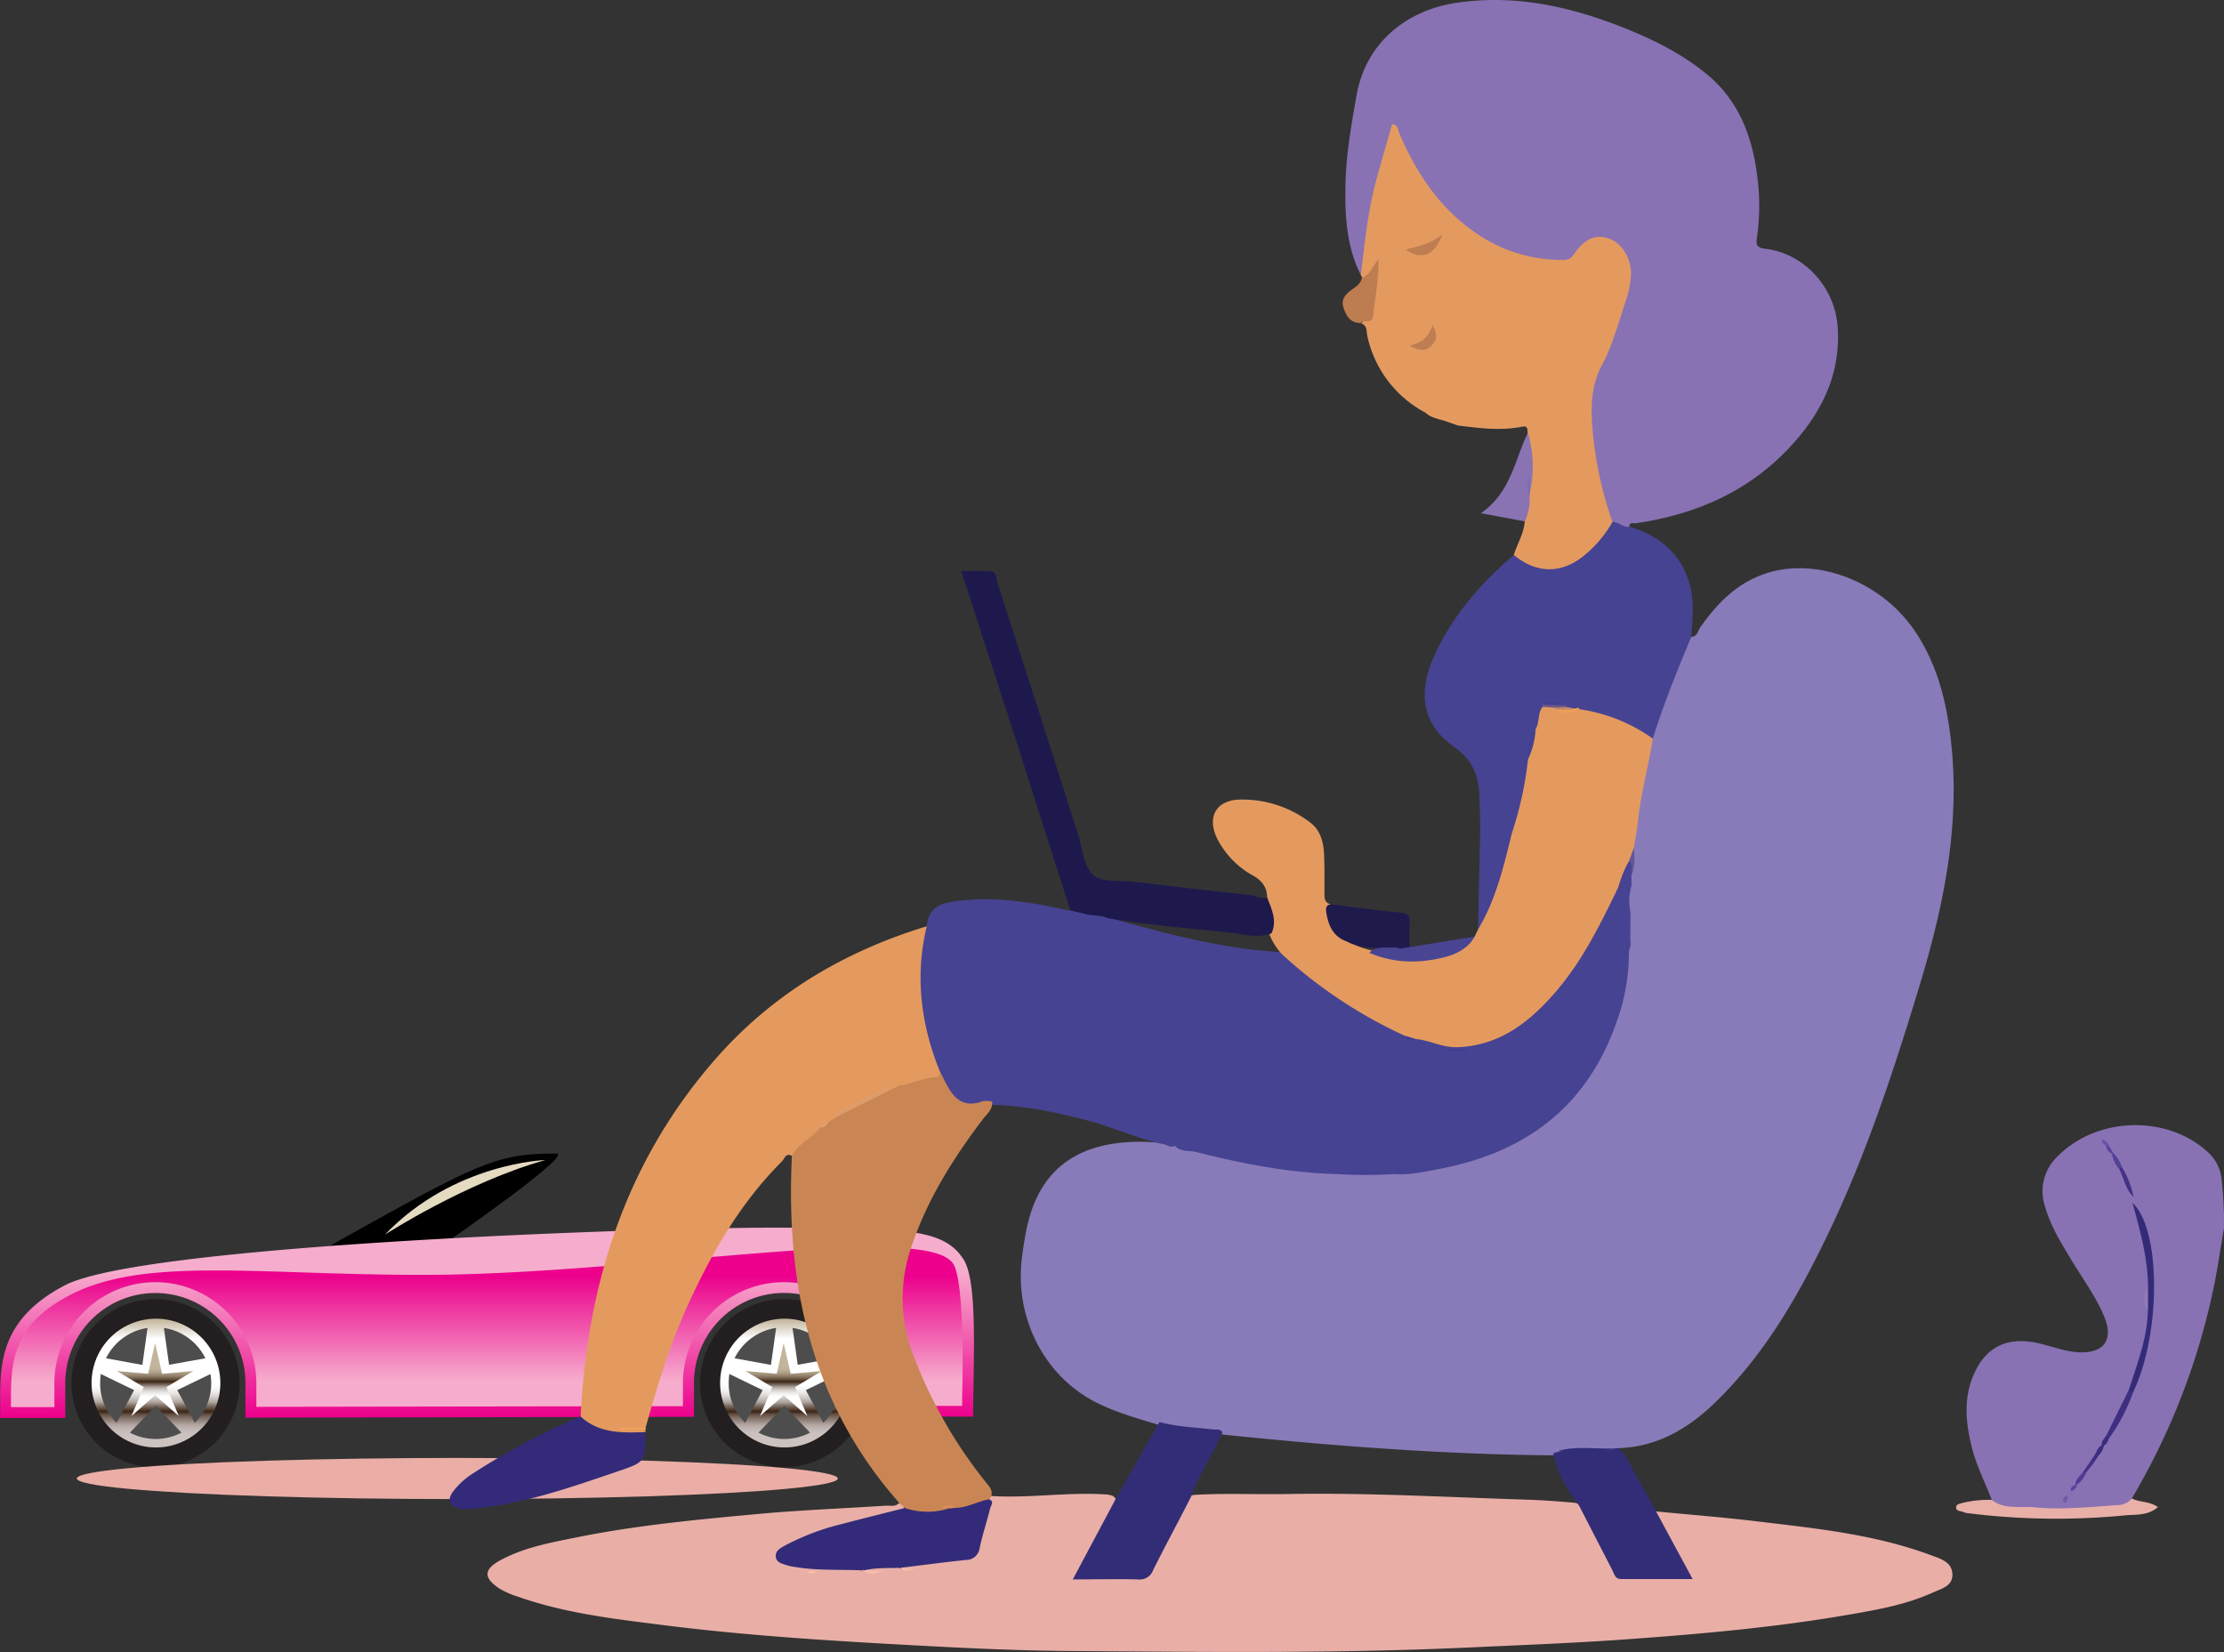 <svg xmlns="http://www.w3.org/2000/svg" xmlns:xlink="http://www.w3.org/1999/xlink" id="Layer_1" data-name="Layer 1" viewBox="0 0 540.65 401.6"><rect x="0" y="0" width="540.65" height="401.6" fill="#333333" stroke="none"/><defs><style>.cls-1{fill:#231f20;}.cls-2{fill:url(#linear-gradient);}.cls-3{fill:#4d4d4d;}.cls-4{fill:#662d91;}.cls-5{fill:url(#linear-gradient-2);}.cls-6{fill:url(#linear-gradient-3);}.cls-7{fill:url(#linear-gradient-4);}.cls-8{fill:url(#linear-gradient-5);}.cls-9{fill:url(#linear-gradient-6);}.cls-10{fill:#e5dbc1;}.cls-11{fill:#eaaea6;}.cls-12{fill:#8872b3;}.cls-13{fill:#8773b4;}.cls-14{fill:#897bb9;}.cls-15{fill:#e9afa7;}.cls-16{fill:#464392;}.cls-17{fill:#e49a5f;}.cls-18{fill:#c98654;}.cls-19{fill:#1e194c;}.cls-20{fill:#322d76;}.cls-21{fill:#332b79;}.cls-22{fill:#1f1a4c;}.cls-23{fill:#e9b0a8;}.cls-24{fill:#8973b3;}.cls-25{fill:#bd7d51;}.cls-26{fill:#494592;}.cls-27{fill:#f0a25a;}.cls-28{fill:#e59b5f;}.cls-29{fill:#342b78;}.cls-30{fill:#3e2f80;}.cls-31{fill:#433186;}.cls-32{fill:#917ab8;}.cls-33{fill:#534195;}.cls-34{fill:#533b94;}.cls-35{fill:#3a2d7e;}.cls-36{fill:#463189;}.cls-37{fill:#412f84;}.cls-38{fill:#5d439b;}.cls-39{fill:#6d5aa7;}.cls-40{fill:#6853a2;}.cls-41{fill:#877ab9;}.cls-42{fill:#424092;}.cls-43{fill:#615699;}.cls-44{fill:#312e77;}.cls-45{fill:#f7bcaa;}.cls-46{fill:#474292;}.cls-47{fill:#3a3d94;}.cls-48{fill:#3c3f95;}.cls-49{fill:#dd9c6a;}.cls-50{fill:#e09f6d;}.cls-51{fill:#434192;}.cls-52{fill:#6f5687;}.cls-53{fill:#eea059;}.cls-54{fill:#c5896b;}.cls-55{fill:#bf7e51;}.cls-56{fill:#be7e51;}.cls-57{fill:#7d6eb2;}.cls-58{fill:#d68f58;}.cls-59{fill:#3f4094;}</style><linearGradient id="linear-gradient" x1="101.45" y1="500" x2="101.45" y2="531.6" gradientTransform="matrix(-1, 0, 0, 1, 325.43, 0)" gradientUnits="userSpaceOnUse"><stop offset="0.01" stop-color="#c2b59b"></stop><stop offset="0.16" stop-color="#fff"></stop><stop offset="0.51" stop-color="#fff"></stop><stop offset="0.53" stop-color="#fcfbfb"></stop><stop offset="0.56" stop-color="#f1f0ef"></stop><stop offset="0.59" stop-color="#e1ddda"></stop><stop offset="0.62" stop-color="#c9c2be"></stop><stop offset="0.65" stop-color="#aaa099"></stop><stop offset="0.67" stop-color="#85766c"></stop><stop offset="0.7" stop-color="#594538"></stop><stop offset="0.72" stop-color="#3c2415"></stop><stop offset="0.74" stop-color="#624e42"></stop><stop offset="0.77" stop-color="#827169"></stop><stop offset="0.8" stop-color="#9d8f88"></stop><stop offset="0.82" stop-color="#b2a5a1"></stop><stop offset="0.85" stop-color="#c0b5b2"></stop><stop offset="0.88" stop-color="#c9bfbd"></stop><stop offset="0.92" stop-color="#ccc2c0"></stop></linearGradient><linearGradient id="linear-gradient-2" x1="101.59" y1="528.82" x2="101.59" y2="510.2" gradientTransform="matrix(-1, 0, 0, 1, 292.1, -179.58)" gradientUnits="userSpaceOnUse"><stop offset="0.01" stop-color="#c2b59b"></stop><stop offset="0.16" stop-color="#fff"></stop><stop offset="0.51" stop-color="#fff"></stop><stop offset="0.53" stop-color="#fcfbfb"></stop><stop offset="0.56" stop-color="#f1f0ef"></stop><stop offset="0.59" stop-color="#e1ddda"></stop><stop offset="0.62" stop-color="#c9c2be"></stop><stop offset="0.65" stop-color="#aaa099"></stop><stop offset="0.67" stop-color="#85766c"></stop><stop offset="0.7" stop-color="#594538"></stop><stop offset="0.72" stop-color="#3c2415"></stop><stop offset="0.73" stop-color="#4e3827"></stop><stop offset="0.76" stop-color="#715e4a"></stop><stop offset="0.79" stop-color="#8f7d68"></stop><stop offset="0.82" stop-color="#a5967e"></stop><stop offset="0.85" stop-color="#b5a78e"></stop><stop offset="0.88" stop-color="#bfb298"></stop><stop offset="0.92" stop-color="#c2b59b"></stop></linearGradient><linearGradient id="linear-gradient-3" x1="254.25" y1="500" x2="254.25" y2="531.6" xlink:href="#linear-gradient"></linearGradient><linearGradient id="linear-gradient-4" x1="254.39" y1="528.82" x2="254.39" y2="510.2" xlink:href="#linear-gradient-2"></linearGradient><linearGradient id="linear-gradient-5" x1="173.71" y1="480.18" x2="173.71" y2="524.23" gradientTransform="matrix(-1, 0, 0, 1, 325.43, 0)" gradientUnits="userSpaceOnUse"><stop offset="0.19" stop-color="#f6adcd"></stop><stop offset="1" stop-color="#ec008c"></stop></linearGradient><linearGradient id="linear-gradient-6" x1="173.73" y1="521.45" x2="173.73" y2="489.73" xlink:href="#linear-gradient-5"></linearGradient></defs><path d="M142.37,481.23l-28.95,1.25c35.93-20,40-22.48,55.14-22.48C173,460,142.37,481.23,142.37,481.23Z" transform="translate(-33.33 -179.58)"></path><path class="cls-1" d="M203.5,515.81a20.44,20.44,0,1,0,20.44-20.42A20.43,20.43,0,0,0,203.5,515.81Z" transform="translate(-33.33 -179.58)"></path><path class="cls-2" d="M219.93,500.7a15.65,15.65,0,1,1-11,19.14A15.62,15.62,0,0,1,219.93,500.7Z" transform="translate(-33.33 -179.58)"></path><path class="cls-3" d="M226,502.39a13.52,13.52,0,0,1,10.09,7.38l-8.84,1.58Z" transform="translate(-33.33 -179.58)"></path><path class="cls-3" d="M211.9,509.77A13.53,13.53,0,0,1,222,502.39l-1.25,9Z" transform="translate(-33.33 -179.58)"></path><path class="cls-3" d="M218.73,517.52l-4.26,7.94a13.6,13.6,0,0,1-4-9.65,16.47,16.47,0,0,1,.17-2.22l8.06,3.91Z" transform="translate(-33.33 -179.58)"></path><path class="cls-3" d="M229.24,517.51l8.06-3.91a14.64,14.64,0,0,1,.18,2.21,13.55,13.55,0,0,1-4,9.65l-4.25-7.94Z" transform="translate(-33.33 -179.58)"></path><path class="cls-3" d="M224,521.34h0l6.25,6.5a13.44,13.44,0,0,1-12.53,0l6.25-6.5Z" transform="translate(-33.33 -179.58)"></path><path class="cls-4" d="M224,521.34h0Z" transform="translate(-33.33 -179.58)"></path><path class="cls-4" d="M229.24,517.51h0Z" transform="translate(-33.33 -179.58)"></path><path class="cls-4" d="M218.75,517.52h0v0Z" transform="translate(-33.33 -179.58)"></path><polygon class="cls-5" points="190.51 326.53 188.82 333.96 181.21 333.28 187.75 337.2 184.76 344.22 190.51 339.19 196.26 344.22 193.27 337.2 199.81 333.28 192.21 333.96 190.51 326.53"></polygon><path class="cls-1" d="M50.7,515.81a20.44,20.44,0,1,0,20.44-20.42A20.43,20.43,0,0,0,50.7,515.81Z" transform="translate(-33.33 -179.58)"></path><path class="cls-6" d="M67.13,500.7a15.65,15.65,0,1,1-11,19.14A15.61,15.61,0,0,1,67.13,500.7Z" transform="translate(-33.33 -179.58)"></path><path class="cls-3" d="M73.17,502.39a13.51,13.51,0,0,1,10.09,7.38l-8.83,1.58Z" transform="translate(-33.33 -179.58)"></path><path class="cls-3" d="M59.1,509.77a13.51,13.51,0,0,1,10.09-7.38l-1.25,9Z" transform="translate(-33.33 -179.58)"></path><path class="cls-3" d="M65.93,517.52l-4.26,7.94a13.61,13.61,0,0,1-4-9.65,16.47,16.47,0,0,1,.17-2.22l8.07,3.91Z" transform="translate(-33.33 -179.58)"></path><path class="cls-3" d="M76.44,517.51l8.06-3.91a14.64,14.64,0,0,1,.18,2.21,13.55,13.55,0,0,1-4,9.65l-4.25-7.94Z" transform="translate(-33.33 -179.58)"></path><path class="cls-3" d="M71.19,521.34h0l6.25,6.5a13.44,13.44,0,0,1-12.53,0l6.25-6.5Z" transform="translate(-33.33 -179.58)"></path><path class="cls-4" d="M71.2,521.34h0Z" transform="translate(-33.33 -179.58)"></path><path class="cls-4" d="M76.44,517.51h0Z" transform="translate(-33.33 -179.58)"></path><path class="cls-4" d="M65.94,517.52h0v0Z" transform="translate(-33.33 -179.58)"></path><polygon class="cls-7" points="37.7 326.53 36.01 333.96 28.41 333.28 34.95 337.2 31.96 344.22 37.7 339.19 43.46 344.22 40.47 337.2 47.01 333.28 39.41 333.96 37.7 326.53"></polygon><path class="cls-8" d="M33.33,524.29c.37-9.64-2.37-22.82,15.8-32.27,18.92-9.84,140.63-14,172.31-14,31.95,0,41.39.21,46.15,7.76,3.49,5.52,2.34,24.66,2.3,38.17l-24.06,0v-8.16a21.9,21.9,0,1,0-43.8,0V524L93,524.2v-8.39a21.9,21.9,0,1,0-43.8,0v8.45Z" transform="translate(-33.33 -179.58)"></path><path class="cls-9" d="M36,521.64l10.55,0v-5.81a24.55,24.55,0,1,1,49.1,0v5.74l103.7-.16v-5.58a24.55,24.55,0,1,1,49.1,0v5.51l18.78,0c0-1.76,0-3.6.07-5.46.18-10.49-.1-24.55-2-28.65-5.13-11.2-76.89,2.27-129.13,2.27-40.5,0-67.73-4.51-85.87,4.93C36,501.86,36,511.27,36,520.37v1.27Z" transform="translate(-33.33 -179.58)"></path><path class="cls-10" d="M126.91,479.71s19.66-12.72,39-18.13C165.91,461.58,143.65,462.24,126.91,479.71Z" transform="translate(-33.33 -179.58)"></path><ellipse class="cls-11" cx="111.17" cy="359.42" rx="92.5" ry="5"></ellipse><path class="cls-12" d="M517.52,544.2c-1.59-4.22-3.7-8.24-4.81-12.66-1.46-5.81-2.1-11.62.24-17.36,2.85-7,8.07-9.68,15.44-8.17,3.5.72,6.84,2.18,10.47,2.31,6,.21,8.33-3.08,6-8.68-2-4.83-5.09-9-7.76-13.4-2.56-4.24-5.2-8.43-6.6-13.27a11.66,11.66,0,0,1,3.17-12.42c9.51-9.52,26.44-10,36.32-.95a10.27,10.27,0,0,1,3.34,6.11,84.19,84.19,0,0,1,.6,8.81c0,1.32,0,2.6,0,3.85-.31,1.88-.63,3.75-.94,5.63q-.51,3.42-1.19,6.93a167.29,167.29,0,0,1-20.23,52.92c-.4,2.21-2.24,2.36-3.88,2.52a123.77,123.77,0,0,1-26.8.06C519.41,546.26,517.92,546.06,517.52,544.2Z" transform="translate(-33.33 -179.58)"></path><path class="cls-13" d="M573.94,478.37a3.66,3.66,0,0,1,0-4.44Z" transform="translate(-33.33 -179.58)"></path><path class="cls-14" d="M444.48,334.4c1.44-.06,1.57-1.41,2.15-2.25,4-5.76,8.73-10.62,15.49-13,12.29-4.37,28.12,1.5,36.4,13.39,5.34,7.66,7.71,16.35,8.88,25.44,2.7,20.87-1.3,40.91-7.31,60.78-6.32,20.93-13.12,41.66-22.65,61.38-7.14,14.79-15.3,28.94-27.27,40.49-6.58,6.34-14.1,10.72-23.51,11a2.1,2.1,0,0,1-1.29.68c-1.44.18-2.95,0-4.3.74-3.52.32-7.06-.18-10.58.31-26.58-.23-53.05-2.28-79.46-5-5.28-1-10.73-.79-15.92-2.37s-10.31-3-15.17-5.41c-13.36-6.74-20-21.46-18.16-35.37.62-4.73,1.31-9.37,3.27-13.79,3.94-8.85,11.16-12.92,20.31-14a44.9,44.9,0,0,1,10.74.09,10.17,10.17,0,0,0,3.43.34c11.5,2.68,23,5.25,34.83,6.24,1.37.12,2.74.09,4.11.12,4.43.14,8.86.17,13.29,0,19.93-1.06,37.23-7.32,48.47-25.07a49.69,49.69,0,0,0,8-25.31,4.5,4.5,0,0,1,.85-2.65c1.2-5.39.63-10.81.29-16.23a6.42,6.42,0,0,1-.05-2.62,37.63,37.63,0,0,0,.62-7,152.73,152.73,0,0,1,4.39-25.83,149.41,149.41,0,0,1,8.36-22.72C443.15,335.85,443.08,334.56,444.48,334.4Z" transform="translate(-33.33 -179.58)"></path><path class="cls-15" d="M435.91,547c8.17.79,16.36,1.43,24.5,2.41,14.31,1.72,28.69,3.15,42.34,8.24,2.22.83,5,1.57,5.2,4.46.2,3.08-2.71,3.68-4.84,4.65-6.47,2.93-13.43,4.14-20.35,5.34-17.92,3.1-36,4.7-54.14,6-12.86.92-25.76,1.4-38.64,2-32,1.46-64.09,1.07-96.14.84-11.76-.08-23.53-.6-35.27-1.23-21.18-1.12-42.36-2.37-63.42-5-12.05-1.53-24.17-2.86-35.74-6.93a21,21,0,0,1-4.62-2c-4-2.63-3.95-4.74.35-7,5.75-3.08,12.13-4.21,18.42-5.48,14.25-2.88,28.72-4.26,43.17-5.6,10.59-1,21.23-1.4,31.85-2.09,1.13-.07,2.36.32,3.32-.63,1,.12,1.6.54,1,1.66-1.44,1.22-3.28,1.35-5,1.79-7,1.83-14.17,3.19-20.78,6.35-.66.32-1.33.63-2,1-.81.46-1.88.88-1.77,2,.12,1.28,1.36,1.57,2.37,1.72a91.14,91.14,0,0,0,14.1,1.18c1.1,0,2.33-.49,3.27.55,1.35,1.43,3.17.1,4.65.79-1.36-.85-3.22.79-4.41-.91,2.67-2,5.57-1.16,8.43-.71.86,1.16,2.24.59,3.34.93-.88-.36-1.93.19-2.75-.46.36-1.76,1.84-1.36,3-1.45,3.87-.29,7.7-.82,11.55-1.25a4.09,4.09,0,0,0,4-3.38c.84-3.56,2.11-7,2.67-10.67a1.69,1.69,0,0,1,.64-.87c9.19.58,18.34-.95,27.52-.4a6.75,6.75,0,0,1,2.15.38c1.85,1.45.55,2.89-.16,4.15-2.28,4-4.36,8.18-6.61,12.24-1.6,2.89-1.49,3,1.93,3,3.06,0,6.12-.14,9.17,0a5.2,5.2,0,0,0,5.68-3.44c2-4.42,4.31-8.69,6.47-13,.71-1.43,1.42-2.88,3.24-3.2,7.6-.44,15.21-.07,22.81-.21,19.32-.34,38.62.76,57.92,1.37,4,.13,8,.41,12,.79,1.76.42,2.43,1.89,3.14,3.3,1.89,3.77,3.86,7.5,5.64,11.32a4.69,4.69,0,0,0,4.91,3.1c3.48-.13,7-.09,10.43,0,2.14.05,2.68-.55,1.57-2.53-2-3.49-4-7-5.65-10.6C436,548.66,435.46,547.94,435.91,547Z" transform="translate(-33.33 -179.58)"></path><path class="cls-12" d="M364.15,246.44c-3.55-7-3.91-14.63-3.73-22.23.18-7.28,1.43-14.46,2.72-21.64,2.29-12.65,12.14-20.46,24.1-22.28,13.64-2.08,26.7.62,39.4,5.48,7.72,3,15.14,6.53,21.58,11.82,7.64,6.28,10.95,14.77,12.22,24.28a54.47,54.47,0,0,1,0,15.46c-.22,1.48-.21,2.46,1.88,2.7,9.52,1.08,17.07,9.28,17.74,19,.76,11-3.48,20.14-10.67,28.21C459.13,298.76,446,304.58,431,306.78c-.64.09-1.59-.42-1.55.87-1.69,1.23-2.86-.15-4.18-.81-2.63-3.53-3-7.86-3.91-11.93a58.78,58.78,0,0,1-1.77-12.2A39.75,39.75,0,0,1,422.27,267c2.4-6.24,5.45-12.38,6.49-19.14a9.18,9.18,0,0,0-1.32-6.66c-2.33-3.56-6.64-4.2-9.39-1-2.37,2.79-5,3.44-8.4,3.1-11.62-1.18-20.73-6.79-27.92-15.72a54.53,54.53,0,0,1-9-15.47c-1-.11-1,.55-1.12,1-3,10-5.55,20.16-6.19,30.68C365.4,244.86,365.52,246.05,364.15,246.44Z" transform="translate(-33.33 -179.58)"></path><path class="cls-16" d="M429.3,411.81a48.2,48.2,0,0,1-3,16.24c-7.17,20.63-22.21,31.77-43.15,35.71-3.6.68-7.22,1.51-10.94,1.24a74.08,74.08,0,0,0-13.89,0c-11.62-.31-23-2.52-34.16-5.36-1.74-.44-3.8.05-5.23-1.51-1.06.6-1.91-.33-2.87-.43-6.38-1.37-12.3-4.18-18.61-5.8-7.43-1.93-14.9-3.52-22.61-3.73a9.64,9.64,0,0,0-2.79.05c-5.05,1.37-7.83-1.17-9.68-5.46-.37-.85-.78-1.7-1.19-2.54a55.9,55.9,0,0,1-4.55-28.92c.25-2.29.34-4.65,2-6.54.44-5.4,4.55-5.84,8.59-6.28,8.4-.93,16.61.39,24.77,2.2.51.11,1,.16,1.55.25,1.14-.8,2.24-.32,3.35.08a24.58,24.58,0,0,0,4.3,1.15c14.21,4,28.42,8,43.28,8.86,2.1.45,3.34,2.16,4.88,3.4a120.3,120.3,0,0,0,24.21,15.49,3.51,3.51,0,0,1,1.29.89c.54,2.12,2,.55,3,.74,2.79,0,5.23,1.5,8,1.69,8.51.55,15.14-3.33,21-8.78,6.43-6,10.88-13.41,15-21.06,1.49-2.75,2.32-5.88,4.54-8.23.38-.27.49.79.7.27.65-1.57.73-3.48,2.8-4.06a.48.48,0,0,1,.21.51c-.05.18-.11.27-.17.27v2.53c.44,1.89-.23,3.78,0,5.67v6.8c0,1.07,0,2.14,0,3.21A2.14,2.14,0,0,1,429.3,411.81Z" transform="translate(-33.33 -179.58)"></path><path class="cls-17" d="M258.62,404.76c-2.94,12.26-1.41,24.09,3.33,35.63.68,1.62-.64,1.79-1.59,1.95-2.68.46-5.23,1.44-7.9,1.91-5.77,1-10.71,3.76-15.34,7.19a3.3,3.3,0,0,1-2.28,1.3c-1.87-1.11-.8,1.21-1.58,1.37a45.32,45.32,0,0,1-7.42,6.48c-1.48-.89-1.79.69-2.38,1.28-9.77,9.73-16.62,21.4-22.38,33.8-4.62,9.95-7.86,20.37-10.78,30.91-2,.58-4.05.17-5.61.27,1.48.43,3.58-.4,5.51.31a.72.72,0,0,1,0,.56c-4.73,2.47-13.72.29-15.72-3.81,1.6-32.25,10.91-61.65,32.36-86.4C220.75,421.43,238.34,410.92,258.62,404.76Z" transform="translate(-33.33 -179.58)"></path><path class="cls-17" d="M426.77,395.2c-4.36,9-8.75,18-15.4,25.67-6.34,7.28-13.58,12.95-23.85,13.28-3.6.11-6.72-1.73-10.18-2a2.47,2.47,0,0,1-2.4-.73A114.43,114.43,0,0,1,345,411.57a15.17,15.17,0,0,1-3.35-5.6c1.2-2.78-.66-5.46-.29-8.21,0-2.5-1.27-4.11-3.36-5.3a21.21,21.21,0,0,1-8.73-8.92c-2.59-5.17-.45-9.34,5.24-9.58a27.2,27.2,0,0,1,17.18,5.45c2.58,1.85,3.39,4.79,3.52,7.84s.1,6.12.09,9.18c0,1.3-.1,2.59,1.57,3-.71,4,1,6.81,4.47,8.71,1.51,1.68,3.68,1.91,5.65,2.59,8.78,2.5,17.24,2.65,24.82-3.47.28-.58.55-1.16.83-1.75,2.71-7.82,5.68-15.56,7.59-23.65a150.8,150.8,0,0,0,3.65-16.92,7.73,7.73,0,0,1,.23-.95,53,53,0,0,0,1.86-7.47c.61-1.85.29-4.1,2.24-5.4a4.13,4.13,0,0,1,3.78.29c1.51,1,3.09.64,4.68.25a6.14,6.14,0,0,1,.93-.19c6.05.25,11.24,2.82,16.22,6a2.68,2.68,0,0,1,1.29,1.7c-1,6.5-2.8,12.85-3.51,19.4-.25,2.39-.71,4.75-1.07,7.12-.16,1.19-.52,2.35-.64,3.55C428.93,391.23,428.39,393.5,426.77,395.2Z" transform="translate(-33.33 -179.58)"></path><path class="cls-17" d="M364.15,246.44c.93-7.72,1.7-15.46,3.72-23,1.23-4.57,2.58-9.1,3.89-13.66,1.51.16,1.38,1.37,1.7,2.11,4.31,10.1,10.22,18.92,19.66,25a36.19,36.19,0,0,0,19.09,5.86c1.27,0,2.59.31,3.61-1.19,2.81-4.11,5.57-5.2,8.95-3.86,3.21,1.27,5.47,5.44,5,9.41a23.59,23.59,0,0,1-1,4.95c-1.87,5.47-3.29,11.2-6,16.25-3.08,5.77-2.68,11.62-2.12,17.53a89.54,89.54,0,0,0,4.66,20.59c-2.33,7.85-13.36,16.33-22.08,10.44-.89-.6-1.79-1.16-1.92-2.36.87-2.73,2.46-5.22,2.68-8.16-.62-2.15.65-4.17.46-6.29a8.61,8.61,0,0,1,.25-1.52,37.4,37.4,0,0,0-.07-10.3,15.21,15.21,0,0,1,.08-3.44c-.1-.79.08-1.78-1.31-1.5-5.28,1.07-10.54.35-15.79-.3a4.53,4.53,0,0,0-3.53-1.24H384c-1.1-1.2-2.72-1.24-4.1-1.84a27.67,27.67,0,0,1-14.16-18.58c-.26-1.11.05-2.65-1.56-3.16,2.49-1.89,2.83-4.61,2.9-7.43.06-2.15.76-4.23.76-6.18-1,.93-.8,3.36-3.36,2.52Z" transform="translate(-33.33 -179.58)"></path><path class="cls-18" d="M234.72,452.39l1.85-1.24a73.79,73.79,0,0,1,15.25-7.65c3.22-.44,6.2-2,9.49-2.13.23,0,.43-.64.64-1,.2.35.42.7.59,1.07,2,4.09,4.08,7.92,9.78,5.82a5.7,5.7,0,0,1,2.19.13c.2,1.94-1.3,3-2.28,4.3-7.17,9.48-13.46,19.45-17.28,30.81a38.19,38.19,0,0,0,.67,27.22,113.52,113.52,0,0,0,17.69,30.59c.77.92,1.43,1.86.93,3.14l-.43.58c-2.18,2-4.92,2.39-7.68,2.72-1-.06-1.85-.79-2.87-.91,0,.42,1.15.44.43,1.16-3.57.9-7.15,1.89-10.41-.85l-1.38-1.26c-21.37-24.19-27.6-53-26.06-84.32,1.54-3.07,4.94-4.29,6.92-6.93A12.18,12.18,0,0,1,234.72,452.39Z" transform="translate(-33.33 -179.58)"></path><path class="cls-16" d="M401.34,314.49c5.41,4.52,11.52,4.63,16.93.26a28.82,28.82,0,0,0,7.08-8.34c1.45.13,2.57,1.4,4.12,1.24,10,2.81,15.64,10.37,15.36,20.76-.05,2-.23,4-.35,6-3.41,8.13-6.72,16.3-9.36,24.72A40.46,40.46,0,0,0,417.31,352c-.57-1.13-1.26-.06-1.89-.1a2.33,2.33,0,0,1-1.23-.08,4,4,0,0,1-.73-.41c-1.5-.74-3.1-.56-4.67-.53a1,1,0,0,1-.41.5c-1.34,1.55-.69,3.75-1.74,5.4a30,30,0,0,0-1.92,7.5l0,0A139.36,139.36,0,0,0,400.9,382c-2,8.09-3.87,16.23-8.25,23.48q.25-12,.5-24c0-2.11-.06-4.22-.09-6.32-.08-5.61-.8-10.24-6.35-14.12-7.59-5.31-8.66-12.84-5-21.4C386.09,329.62,393.09,321.56,401.34,314.49Z" transform="translate(-33.33 -179.58)"></path><path class="cls-19" d="M341.37,397.76c1.1,2.82,2.49,5.6,1.05,8.73-3.56,1.32-7.11.11-10.61-.25-9.73-1-19.48-1.79-29.12-3.44-2-.9-4.16-.51-6.15-1.19l-3-.68q-7.3-22.87-14.62-45.74C275,343.07,271.07,331,267,318.38h6.69c2.1,0,1.79,1.83,2.15,2.95q9.9,30.66,19.66,61.37c1,3.3,1.31,7.6,3.57,9.56s6.4,1.25,9.74,1.65c9.53,1.13,19.06,2.26,28.6,3.27C338.73,397.32,340,398.26,341.37,397.76Z" transform="translate(-33.33 -179.58)"></path><path class="cls-20" d="M435.91,547l8.89,16.44c-6.11,0-11.76,0-17.42,0-1.43,0-1.6-1.18-2.05-2.07-2.72-5.24-5.41-10.49-8.11-15.74-2.94-3.84-5.37-7.93-6.29-12.76,3.33-1.27,6.81,0,10.19-.56,1.54-.58,3.3.36,4.78-.67l.76,0c2.49,1.9,3.32,4.91,4.84,7.44S434.45,544.39,435.91,547Z" transform="translate(-33.33 -179.58)"></path><path class="cls-21" d="M174.46,523.91c4.53,4.19,10.14,4,15.72,3.81.07,7.18.09,7.24-6.54,9.5-11.74,4-23.47,8.13-36,9.21a8.15,8.15,0,0,1-2.79-.13c-2.27-.62-2.83-2.07-1.48-4a18.67,18.67,0,0,1,5.39-4.82A165.77,165.77,0,0,1,174.46,523.91Z" transform="translate(-33.33 -179.58)"></path><path class="cls-22" d="M360.73,408.45c-3.4-1.21-4.53-4-5-7.23-.13-.93,0-1.66,1.12-1.8,5.61.68,11.21,1.49,16.84,2,2,.18,2.44.95,2.32,2.73s0,3.77,0,5.66a1.8,1.8,0,0,1-1.39.69,25.7,25.7,0,0,0-4.72-.38C366.77,410,363.62,410,360.73,408.45Z" transform="translate(-33.33 -179.58)"></path><path class="cls-23" d="M517.52,544.2c3.1,2.42,6.88,1.47,10.3,1.8,6.7.67,13.44-.08,20.15-.53a4.57,4.57,0,0,0,3.61-1.62c1.92,1,4.33.64,6.34,2.1-2.42,2.11-5.35,1.77-7.91,2a172.59,172.59,0,0,1-38.35-.53,2.48,2.48,0,0,1-.91-.22c-.68-.38-2-.12-1.88-1.27.06-.79,1.07-.83,1.77-1.05A26.64,26.64,0,0,1,517.52,544.2Z" transform="translate(-33.33 -179.58)"></path><path class="cls-24" d="M405.18,300.17a13.33,13.33,0,0,1-1.16,6.16l-10.68-2c7.25-5,8.2-12.87,11.4-19.54A28.45,28.45,0,0,1,405.3,299a6.15,6.15,0,0,1-.33-3.46C405.11,297.1,404.62,298.63,405.18,300.17Z" transform="translate(-33.33 -179.58)"></path><path class="cls-25" d="M364.43,247.06c2-.62,2.46-2.68,4-4.52.1,5.13-.85,9.57-1.33,14-.2,1.89-2.25.56-3,1.56-2.61,0-3.58-1.78-4.21-3.87-.59-1.93.57-3.15,2-4.2C363,249.27,364.15,248.54,364.43,247.06Z" transform="translate(-33.33 -179.58)"></path><path class="cls-26" d="M374.71,410l1.33-.18,15.78-2.56c-1.59,2.87-4.34,4.24-7.27,5-6.18,1.57-12.35,1.53-18.34-1.05,1.55-1.66,3.6-1.2,5.52-1.3C372.73,409.71,373.7,410.45,374.71,410Z" transform="translate(-33.33 -179.58)"></path><path class="cls-27" d="M190.2,527.16H184v-.58h6.29A.64.64,0,0,1,190.2,527.16Z" transform="translate(-33.33 -179.58)"></path><path class="cls-28" d="M379.85,279.89c1.69-.11,3.36-.18,4.1,1.84C382.5,281.3,381,281,379.85,279.89Z" transform="translate(-33.33 -179.58)"></path><path class="cls-28" d="M384.11,281.74c1.58-.73,2.79-.41,3.53,1.24Z" transform="translate(-33.33 -179.58)"></path><path class="cls-29" d="M555.51,491.72c-.19-6.64-1.92-13-3.78-19.74,7.09,6.53,6.92,32.48,0,46.35-1.25.08-1-.62-.71-1.35,1.94-6.22,4.39-12.32,4.44-19A13.46,13.46,0,0,1,555.51,491.72Z" transform="translate(-33.33 -179.58)"></path><path class="cls-30" d="M551.07,517c.06.54.13,1.08.71,1.35a45.31,45.31,0,0,1-5.71,10.84c-.39-.07-.46-.45-.66-.7Q548.24,522.72,551.07,517Z" transform="translate(-33.33 -179.58)"></path><path class="cls-31" d="M549.11,463.2a22.75,22.75,0,0,1,2.9,7.38c-2-1.86-2.33-4.51-3.47-6.76C548.24,463.16,548.57,463.08,549.11,463.2Z" transform="translate(-33.33 -179.58)"></path><path class="cls-32" d="M555.51,491.72V498C553.76,495.9,554.76,493.81,555.51,491.72Z" transform="translate(-33.33 -179.58)"></path><path class="cls-33" d="M549.11,463.2l-.57.62a7.7,7.7,0,0,1-1.82-3.85l.43,0A8.16,8.16,0,0,1,549.11,463.2Z" transform="translate(-33.33 -179.58)"></path><path class="cls-34" d="M537.86,540.52c0-1.46,1.26-2.16,1.94-3.21a.44.44,0,0,1,.71.15,6.11,6.11,0,0,1-2.25,3Z" transform="translate(-33.33 -179.58)"></path><path class="cls-35" d="M542.82,532.83c.37-.68.53-1.53,1.41-1.84a.33.33,0,0,1,.56,0,4.72,4.72,0,0,1-1.35,2.47C542.87,533.61,542.51,533.52,542.82,532.83Z" transform="translate(-33.33 -179.58)"></path><path class="cls-35" d="M544.79,531l-.56,0c-.11-1.07.68-1.73,1.18-2.52l.66.7C545.72,529.85,545.55,530.65,544.79,531Z" transform="translate(-33.33 -179.58)"></path><path class="cls-36" d="M540.51,537.46l-.71-.15,1.76-2.58c.39.07.45.43.61.69Z" transform="translate(-33.33 -179.58)"></path><path class="cls-37" d="M542.17,535.42l-.61-.69,1.26-1.9.62.68C543,534.15,542.6,534.79,542.17,535.42Z" transform="translate(-33.33 -179.58)"></path><path class="cls-38" d="M537.86,540.52l.4-.06c-.2.79-.54,1.45-1.5,1.6C536.6,541.11,537.15,540.76,537.86,540.52Z" transform="translate(-33.33 -179.58)"></path><path class="cls-39" d="M534.89,544.57a1.91,1.91,0,0,1,.08-.77,1.24,1.24,0,0,1,.7-.54c.4-.07.47.23.31.56s-.38.77-.56,1.16Z" transform="translate(-33.33 -179.58)"></path><path class="cls-40" d="M545.33,458.09c-.51-.33-1.08-.62-1-1.54a2.33,2.33,0,0,1,1.66,1.54C545.79,458.39,545.56,458.39,545.33,458.09Z" transform="translate(-33.33 -179.58)"></path><path class="cls-38" d="M545.33,458.09H546l1.14,1.91c-.15,0-.29,0-.43,0A2.07,2.07,0,0,1,545.33,458.09Z" transform="translate(-33.33 -179.58)"></path><path class="cls-20" d="M330.5,527.81c-2.49,5.32-5.6,10.34-7.73,15.84-3,5.86-6.16,11.7-9.12,17.61a3.39,3.39,0,0,1-3.58,2.27c-5.17-.14-10.33,0-15.95,0,3.61-6.77,7.06-13.23,10.5-19.7l10.57-18.55c4.29,1.17,8.74,1.25,13.12,1.82C329.11,527.15,330,526.85,330.5,527.81Z" transform="translate(-33.33 -179.58)"></path><path class="cls-41" d="M429.46,399.84a13.23,13.23,0,0,1,.54-5.16c1.42,4.66.34,9.43.59,14.14.06,1.1.63,2.64-1.29,3,0-.44.05-.88.07-1.32.62-1.1.16-2.3.31-3.44C429.57,404.64,429.91,402.23,429.46,399.84Z" transform="translate(-33.33 -179.58)"></path><path class="cls-42" d="M358.35,465a34,34,0,0,1,13.89,0A121.44,121.44,0,0,1,358.35,465Z" transform="translate(-33.33 -179.58)"></path><path class="cls-43" d="M429.32,388.93c.4-1.09.81-2.19,1.22-3.29.15,2.2.37,4.4-.53,6.51q-.06-.31-.09-.63C429,390.83,429.86,389.72,429.32,388.93Z" transform="translate(-33.33 -179.58)"></path><path class="cls-44" d="M425.9,531.68c-4,1.7-9.11.84-13.9.67C416.15,531,421.26,531.88,425.9,531.68Z" transform="translate(-33.33 -179.58)"></path><path class="cls-21" d="M265.71,546.14c2.86-.08,5.35-1.61,8.1-2.09,1.28.55.43,1.45.26,2.12-.83,3.24-1.87,6.42-2.58,9.68a3.31,3.31,0,0,1-3.36,2.95c-5.29.56-10.56,1.26-15.83,1.9h0c-3,.14-6-.08-8.93.63-.17.26-.31.26-.42,0-5.33-.24-10.69.08-16-.77a13.71,13.71,0,0,1-2.47-.51c-1.06-.38-2.39-.6-2.55-2s1-2.07,2-2.63A58.44,58.44,0,0,1,238,550.06c5.08-1.35,10.19-2.6,15.29-3.89a17.32,17.32,0,0,0,10.68.12C264.5,545.7,265.1,545.87,265.71,546.14Z" transform="translate(-33.33 -179.58)"></path><path class="cls-45" d="M242.93,561.29a.32.32,0,0,1,.42,0l5.18.23C246.64,561.9,244.7,562.78,242.93,561.29Z" transform="translate(-33.33 -179.58)"></path><path class="cls-45" d="M252.3,560.7l3.31.25c-1.17.5-2.33.85-3.33-.25Z" transform="translate(-33.33 -179.58)"></path><path class="cls-45" d="M231.82,561.68a2.24,2.24,0,0,1-2.3.14C230.12,561.23,230.76,561.48,231.82,561.68Z" transform="translate(-33.33 -179.58)"></path><path class="cls-46" d="M429.32,388.93c1,.68.56,1.69.6,2.59a37,37,0,0,1-2.44,4.19c-.68.89-.53-.22-.71-.51A27.34,27.34,0,0,1,429.32,388.93Z" transform="translate(-33.33 -179.58)"></path><path class="cls-47" d="M389.85,435.09H385v-.3h4.93Z" transform="translate(-33.33 -179.58)"></path><path class="cls-48" d="M374.94,431.37l2.4.73C376.18,433,375.36,432.87,374.94,431.37Z" transform="translate(-33.33 -179.58)"></path><path class="cls-49" d="M251.82,443.5l-15.25,7.65c.17-1.59,1.65-1.77,2.66-2.24C243.36,447,247.1,444.07,251.82,443.5Z" transform="translate(-33.33 -179.58)"></path><path class="cls-50" d="M234.72,452.39a2.15,2.15,0,0,1-2,1.27C233.2,452.91,233.27,451.59,234.72,452.39Z" transform="translate(-33.33 -179.58)"></path><path class="cls-46" d="M400.9,382a1.39,1.39,0,0,1-.66-1.62q1.72-7.51,3.53-15a1.35,1.35,0,0,1,1-1.1A86.08,86.08,0,0,1,400.9,382Z" transform="translate(-33.33 -179.58)"></path><path class="cls-51" d="M404.72,364.32c-.73-2.79,1-5.15,1.41-7.74a.61.61,0,0,1,.29,0c.09,0,.15.14.22.22A19.71,19.71,0,0,1,404.72,364.32Z" transform="translate(-33.33 -179.58)"></path><path class="cls-52" d="M414.12,351a2.7,2.7,0,0,0,0,.49,1.87,1.87,0,0,1-2.59.15l-3.19-.22a2.35,2.35,0,0,1,0-.53A10.39,10.39,0,0,1,414.12,351Z" transform="translate(-33.33 -179.58)"></path><path class="cls-53" d="M416.66,352.28a5,5,0,0,1-5.06-.12c1.17-.59,2.42-.14,3.63-.3A1.3,1.3,0,0,1,416.66,352.28Z" transform="translate(-33.33 -179.58)"></path><path class="cls-54" d="M415.35,351.64a4.05,4.05,0,0,0,.12.5l-3.87,0a4.53,4.53,0,0,0,0-.52l2.59-.15Z" transform="translate(-33.33 -179.58)"></path><path class="cls-55" d="M383.94,236.55c-1.68,5.08-5.13,6.49-8.88,3.67C378.33,239.49,381.4,238.68,383.94,236.55Z" transform="translate(-33.33 -179.58)"></path><path class="cls-56" d="M376,263.6c3-.75,4.77-2.05,5.53-5,1.37,2.17,1.14,3.57-.11,4.92C379.9,265.11,378.3,264.91,376,263.6Z" transform="translate(-33.33 -179.58)"></path><path class="cls-57" d="M405.18,300.17c-1.11-1.63-.39-3.35-.06-5.05l.18,3.91Z" transform="translate(-33.33 -179.58)"></path><path class="cls-58" d="M265.71,546.14l-1.75.15-2.2-.32C263.62,545.53,264.72,545.26,265.71,546.14Z" transform="translate(-33.33 -179.58)"></path><path class="cls-59" d="M414.12,351l-5.72-.11A5.43,5.43,0,0,1,414.12,351Z" transform="translate(-33.33 -179.58)"></path></svg>